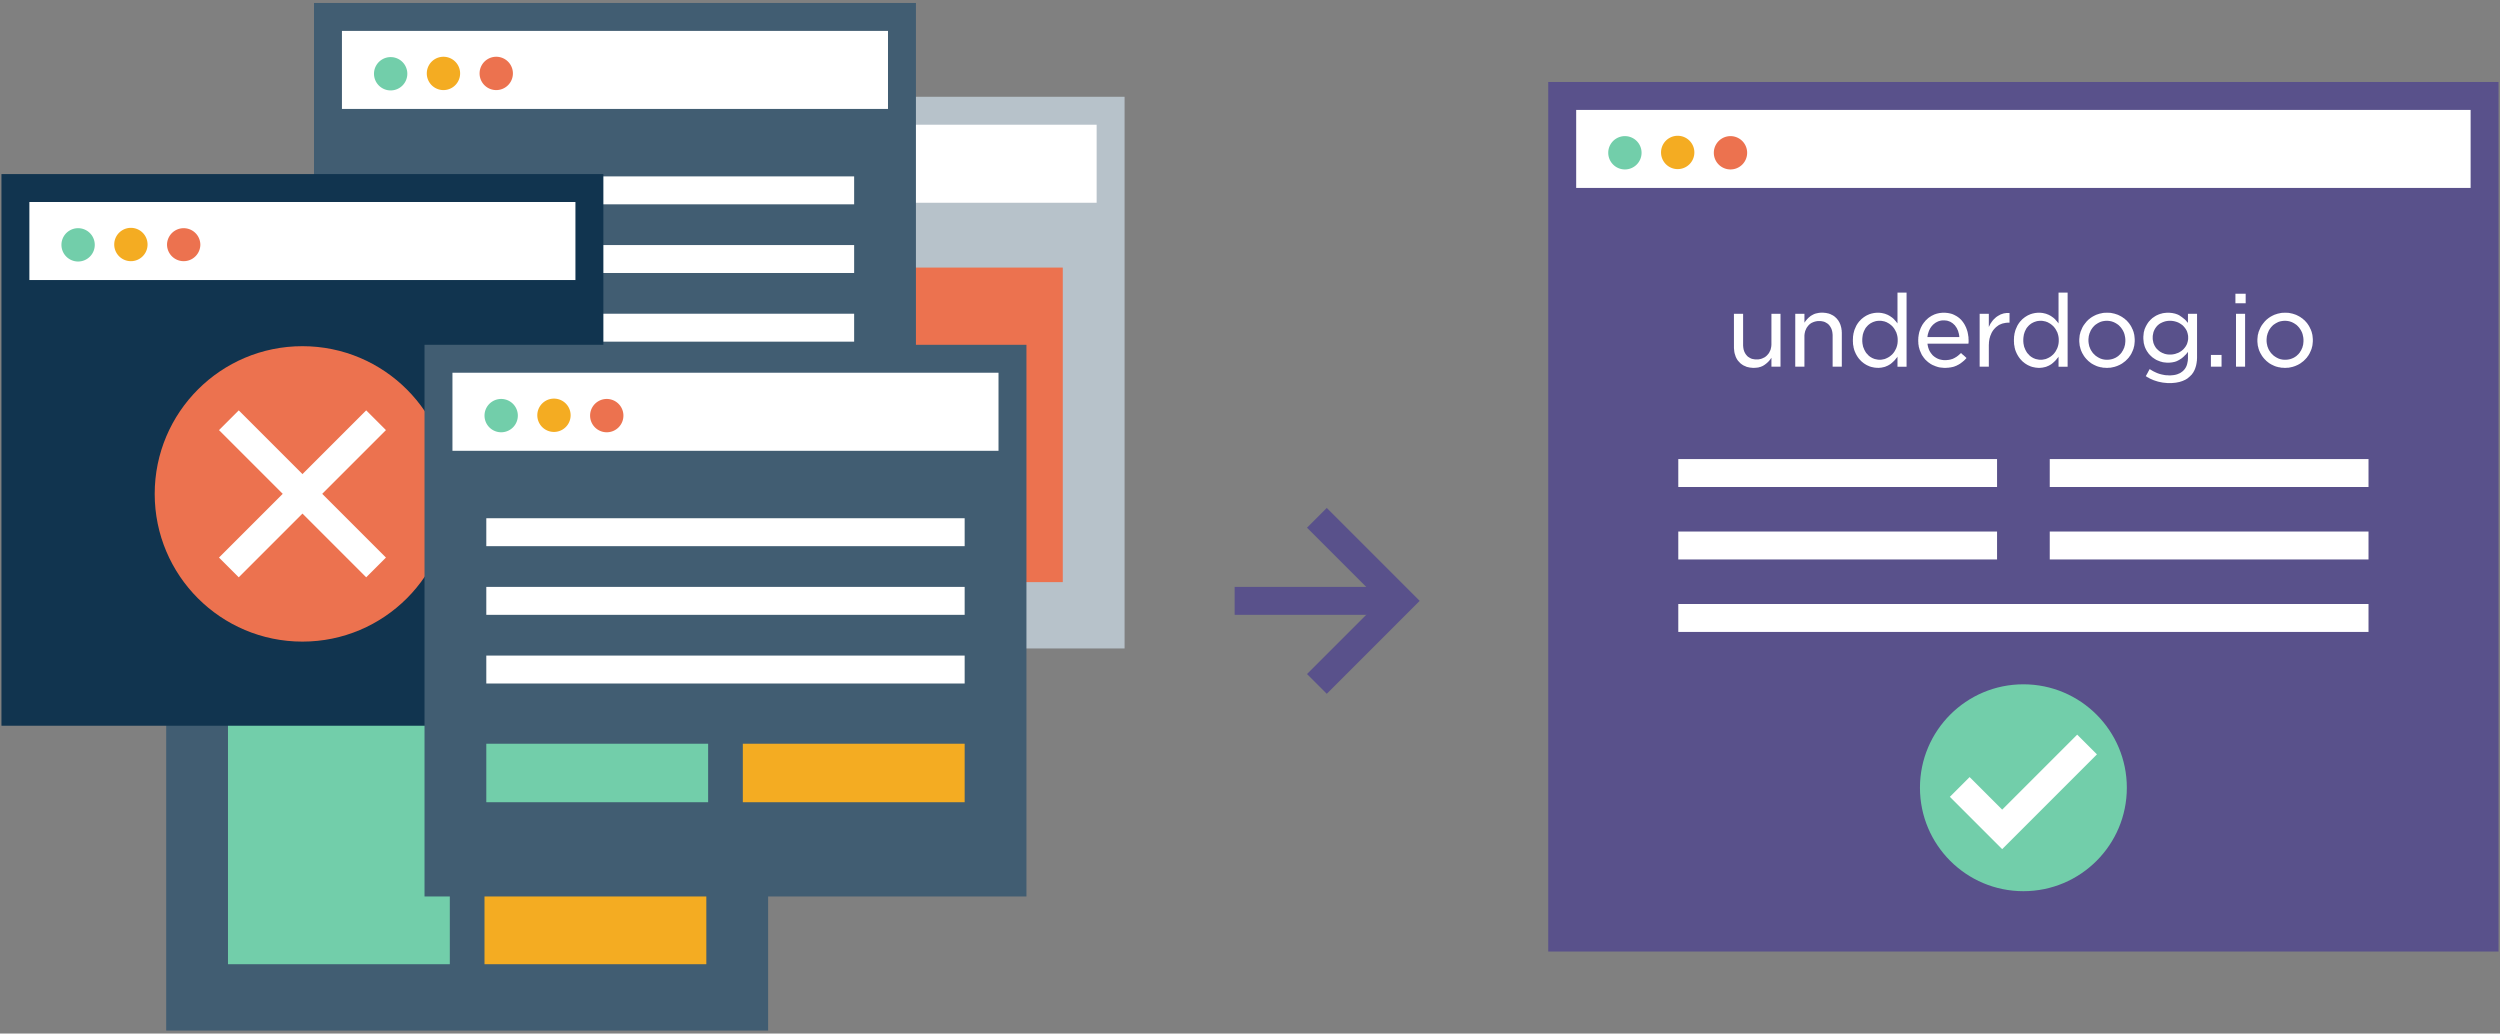 <svg width="358" height="148" viewBox="0 0 358 148" xmlns="http://www.w3.org/2000/svg" xmlns:xlink="http://www.w3.org/1999/xlink"><rect x="0" y="0" width="358" height="148" fill="#808080" stroke="none"/><title>illo-application</title><defs><path id="a" d="M0 220h410V0H0z"/></defs><g fill="none" fill-rule="evenodd"><path fill="#415D72" d="M25.8 144.742h82.196V70.575H25.8z"/><path fill="#FFF" d="M25.8 83.751h82.196V70.575H25.8z"/><g transform="translate(-26 -36)"><path d="M63.163 114.664a2.386 2.386 0 1 1-4.772 0 2.386 2.386 0 0 1 4.772 0z" fill="#72CEAA"/><path d="M70.722 114.664a2.386 2.386 0 1 1-4.771 0 2.386 2.386 0 0 1 4.771 0" fill="#F4AC22"/><path d="M78.282 114.664a2.386 2.386 0 1 1-4.772 0 2.386 2.386 0 0 1 4.772 0" fill="#EC724F"/><mask id="b" fill="#fff"><use xlink:href="#a"/></mask><path d="M53.8 179.575h78.196v-71H53.8v71zm-4 4h86.196v-79H49.8v79z" fill="#415D72" mask="url(#b)"/><path fill="#72CEAA" mask="url(#b)" d="M58.647 174.075h31.766v-45.042H58.647z"/><path fill="#F4AC22" mask="url(#b)" d="M95.381 174.075h31.766v-45.042H95.381z"/><path fill="#B7C2CA" mask="url(#b)" d="M102.843 126.026h82.196V51.859h-82.196z"/><path fill="#FFF" mask="url(#b)" d="M102.843 65.035h82.196V51.859h-82.196z"/><path d="M114.207 59.948a2.386 2.386 0 1 1-4.773 0 2.386 2.386 0 0 1 4.773 0" fill="#72CEAA" mask="url(#b)"/><path d="M121.766 59.948a2.386 2.386 0 1 1-4.771 0 2.386 2.386 0 0 1 4.771 0" fill="#F4AC22" mask="url(#b)"/><path d="M129.326 59.948a2.386 2.386 0 1 1-4.772 0 2.386 2.386 0 0 1 4.772 0" fill="#EC724F" mask="url(#b)"/><path d="M104.843 124.859h78.196v-71h-78.196v71zm-4 4h86.196v-79h-86.196v79z" fill="#B7C2CA" mask="url(#b)"/><path fill="#72CEAA" mask="url(#b)" d="M109.691 119.359h31.766V74.317h-31.766z"/><path fill="#EC724F" mask="url(#b)" d="M146.425 119.359h31.766V74.317h-31.766z"/><path fill="#415D72" mask="url(#b)" d="M72.965 112.592h82.196V38.425H72.965z"/><path fill="#FFF" mask="url(#b)" d="M72.965 51.601h82.196V38.425H72.965z"/><path d="M84.328 46.514a2.386 2.386 0 1 1-4.771 0 2.386 2.386 0 0 1 4.771 0" fill="#72CEAA" mask="url(#b)"/><path d="M91.888 46.514a2.386 2.386 0 1 1-4.772 0 2.386 2.386 0 0 1 4.772 0" fill="#F4AC22" mask="url(#b)"/><path d="M99.448 46.514a2.386 2.386 0 1 1-4.772 0 2.386 2.386 0 0 1 4.772 0" fill="#EC724F" mask="url(#b)"/><path d="M74.965 111.425h78.196v-71H74.965v71zm-4 4h86.196v-79H70.965v79z" fill="#415D72" mask="url(#b)"/><path fill="#FFF" mask="url(#b)" d="M79.813 65.259h68.5v-4h-68.5zm0 9.833h68.5v-4h-68.5zm0 9.833h68.5v-4h-68.5z"/><path fill="#72CEAA" mask="url(#b)" d="M79.813 101.925h31.766V93.55H79.813z"/><path fill="#F4AC22" mask="url(#b)" d="M116.547 101.925h31.766V93.55h-31.766z"/><path fill="#11344F" mask="url(#b)" d="M28.208 137.092h82.195V62.925H28.208z"/><path fill="#FFF" mask="url(#b)" d="M28.208 76.101h82.195V62.925H28.208z"/><path d="M39.57 71.014a2.386 2.386 0 1 1-4.771 0 2.386 2.386 0 0 1 4.771 0" fill="#72CEAA" mask="url(#b)"/><path d="M47.13 71.014a2.386 2.386 0 1 1-4.772 0 2.386 2.386 0 0 1 4.772 0" fill="#F4AC22" mask="url(#b)"/><path d="M54.69 71.014a2.386 2.386 0 1 1-4.772 0 2.386 2.386 0 0 1 4.771 0" fill="#EC724F" mask="url(#b)"/><path d="M30.207 135.925h78.195v-71H30.207v71zm-3.999 4h86.195v-79H26.208v79z" fill="#11344F" mask="url(#b)"/><path d="M90.457 106.726c0 11.682-9.47 21.152-21.151 21.152-11.683 0-21.153-9.47-21.153-21.152s9.47-21.152 21.152-21.152 21.152 9.47 21.152 21.152" fill="#EC724F" mask="url(#b)"/><path fill="#FFF" mask="url(#b)" d="M78.438 118.67L57.36 97.593l2.83-2.828 21.077 21.079z"/><path fill="#FFF" mask="url(#b)" d="M60.188 118.67l-2.828-2.827 21.078-21.08 2.829 2.829z"/><path fill="#415D72" mask="url(#b)" d="M88.791 161.544h82.196V87.377H88.791z"/><path fill="#FFF" mask="url(#b)" d="M88.791 100.554h82.196V87.378H88.791z"/><path d="M100.154 95.467a2.386 2.386 0 1 1-4.771 0 2.386 2.386 0 0 1 4.771 0" fill="#72CEAA" mask="url(#b)"/><path d="M107.714 95.467a2.386 2.386 0 1 1-4.772 0 2.386 2.386 0 0 1 4.772 0" fill="#F4AC22" mask="url(#b)"/><path d="M115.273 95.467a2.386 2.386 0 1 1-4.771 0 2.386 2.386 0 0 1 4.771 0" fill="#EC724F" mask="url(#b)"/><path d="M90.791 160.378h78.196v-71H90.791v71zm-4 4h86.196v-79H86.791v79z" fill="#415D72" mask="url(#b)"/><path fill="#FFF" mask="url(#b)" d="M95.639 114.211h68.5v-4h-68.5zm0 9.833h68.5v-4h-68.5zm0 9.834h68.5v-4h-68.5z"/><path fill="#72CEAA" mask="url(#b)" d="M95.639 150.878h31.766v-8.375H95.639z"/><path fill="#F4AC22" mask="url(#b)" d="M132.373 150.878h31.766v-8.375h-31.766z"/><path fill="#59518B" mask="url(#b)" d="M249.71 170.26h132.083V49.74H249.71z"/><path fill="#FFF" mask="url(#b)" d="M249.71 62.916h132.083V49.74H249.71z"/><path d="M261.072 57.83a2.386 2.386 0 1 1-4.771 0 2.386 2.386 0 0 1 4.771 0" fill="#72CEAA" mask="url(#b)"/><path d="M268.632 57.83a2.386 2.386 0 1 1-4.772 0 2.386 2.386 0 0 1 4.772 0" fill="#F4AC22" mask="url(#b)"/><path d="M276.191 57.83a2.386 2.386 0 1 1-4.771 0 2.386 2.386 0 0 1 4.771 0" fill="#EC724F" mask="url(#b)"/><path d="M251.709 168.26h128.084V51.74H251.709v116.52zm-4 4h136.084V47.74H247.709v124.52z" fill="#59518B" mask="url(#b)"/><path d="M330.563 148.805c0 8.18-6.632 14.813-14.813 14.813-8.18 0-14.812-6.632-14.812-14.813 0-8.181 6.632-14.813 14.812-14.813 8.181 0 14.813 6.632 14.813 14.813" fill="#72CEAA" mask="url(#b)"/><path fill="#FFF" mask="url(#b)" d="M312.712 157.598l-7.492-7.492 2.828-2.828 4.664 4.663 10.741-10.74 2.828 2.828zm-46.381-31.106h98.84v-4h-98.84zm0-20.75h45.647v-4h-45.647zm53.193 0h45.647v-4h-45.647zm-53.193 10.375h45.647v-4h-45.647zm53.193 0h45.647v-4h-45.647z"/><path fill="#59518B" mask="url(#b)" d="M202.802 124.044h23.667v-4h-23.667z"/><path fill="#59518B" mask="url(#b)" d="M215.991 135.35l-2.828-2.827 10.477-10.478-10.477-10.478 2.828-2.828 13.307 13.306z"/><path fill="#FFF" mask="url(#b)" d="M277.137 88.674h-.153l-.141-.014-.14-.013-.14-.015-.124-.028-.127-.028-.126-.027-.125-.042-.112-.056-.14-.057-.126-.055-.112-.07-.112-.07-.112-.084-.111-.084-.098-.098-.085-.098-.098-.098-.084-.098-.083-.111-.07-.126-.07-.112-.056-.127-.056-.125-.042-.14-.084-.252-.056-.252-.013-.14-.015-.14-.027-.278V80.94h1.314v4.546l.014.153.014.154.028.154.027.14.043.126.04.126.058.125.069.127.057.097.084.113.167.195.112.098.113.069.11.07.127.07.126.057.14.042.154.027.153.028.154.014h.322l.139-.014.14-.028.14-.027.127-.042.139-.056.112-.057.126-.055.11-.07.114-.084.097-.084.098-.098.168-.195.084-.112.069-.127.057-.125.07-.14.042-.112.056-.252.028-.126.014-.14.014-.14V80.94h1.3v7.567h-1.3v-1.273l-.084.11-.07.113-.097.113-.085.11-.098.099-.098.098-.111.098-.113.098-.112.084-.111.084-.112.069-.112.07-.112.057-.111.042-.127.055-.126.028-.126.042-.14.028-.14.015-.14.013-.152.014zm5.945-7.734h1.314v1.273l.07-.112.084-.112.084-.112.096-.112.099-.112.099-.097.096-.098.113-.084.111-.099.127-.083.125-.07.125-.07.142-.07.14-.056.154-.042.126-.027.138-.029.14-.028.14-.014.154-.014h.308l.14.014.14.014.14.014.125.028.14.029.125.027.113.042.125.042.127.07.125.056.126.07.113.07.111.084.098.083.098.099.097.084.084.112.084.097.084.112.07.126.07.112.057.126.055.125.056.14.029.126.041.126.029.126.026.126.014.14.029.14v.139l.014.14v4.895h-1.315v-4.545l-.029-.308-.026-.154-.029-.14-.082-.252-.058-.125-.07-.126-.055-.098-.084-.112-.07-.098-.098-.097-.11-.098-.113-.07-.113-.07-.125-.07-.127-.057-.14-.041-.139-.028-.154-.028-.154-.014h-.322l-.14.014-.279.056-.127.041-.125.043-.125.056-.127.056-.11.07-.114.083-.098.084-.097.098-.084.098-.084.112-.084.112-.07.125-.166.378-.03.127-.054.251-.017.14-.012.14v4.447h-1.315zm12.096 6.573h.141l.138-.014.141-.028.141-.028.138-.028.141-.055.125-.056.126-.057.126-.07.127-.07.111-.082.111-.085.113-.098.112-.098.084-.098.084-.097.07-.098.082-.112.057-.112.07-.112.056-.126.07-.126.083-.251.042-.14.057-.28.027-.308v-.335l-.013-.155-.014-.14-.057-.28-.042-.14-.04-.125-.044-.14-.069-.111-.056-.126-.07-.112-.057-.113-.083-.111-.069-.098-.168-.195-.112-.1-.113-.097-.11-.083-.112-.084-.127-.07-.126-.07-.126-.07-.125-.042-.14-.056-.139-.028-.14-.028-.142-.028-.138-.014h-.28l-.154.014-.14.015-.14.027-.14.042-.126.042-.126.042-.139.07-.113.056-.125.07-.112.083-.112.085-.098.084-.098.097-.097.113-.098.11-.085.113-.069.126-.14.28-.057.14-.042.126-.084.279-.013.14-.028.154-.014.153-.014.155v.335l.014.154.014.154.028.14.028.14.027.14.042.125.057.126.057.154.068.14.141.252.084.125.097.112.098.098.098.112.097.098.112.084.113.084.125.07.112.07.14.056.126.055.126.042.14.028.14.028.14.028.14.014h.14zm-.266 1.16h-.138l-.127-.013-.14-.013-.126-.015-.127-.028-.138-.028-.127-.027-.139-.042-.126-.042-.126-.056-.126-.057-.126-.055-.125-.07-.113-.07-.112-.07-.126-.084-.097-.084-.113-.084-.11-.098-.099-.098-.084-.098-.097-.098-.084-.098-.07-.098-.084-.111-.07-.111-.07-.113-.07-.126-.07-.125-.056-.127-.055-.125-.057-.127-.084-.251-.028-.126-.042-.14-.014-.14-.056-.28-.014-.14v-.153l-.014-.154v-.335l.014-.154v-.155l.014-.14.028-.14.015-.14.027-.138.042-.141.028-.125.041-.14.043-.126.057-.126.055-.126.056-.126.055-.126.07-.126.141-.223.084-.112.07-.098.083-.098.1-.098.082-.098.098-.097.112-.098.112-.084.098-.084.126-.084.111-.07.111-.07.127-.07.125-.056.127-.056.125-.056.141-.042.125-.041.127-.028.14-.03.125-.026.14-.015.14-.014.127-.014h.28l.14.014.138.014.125.015.127.027.125.029.127.028.14.04.126.057.14.042.125.07.125.056.113.07.112.07.111.084.113.07.097.083.1.084.097.098.168.196.083.084.084.112.084.098.07.098v-4.42h1.3v10.616h-1.3v-1.441l-.07.112-.084.098-.084.097-.083.113-.085.097-.098.098-.099.098-.095.084-.1.098-.11.084-.099.084-.112.07-.126.07-.112.07-.126.055-.139.057-.127.056-.139.042-.127.027-.125.028-.127.028-.125.015-.139.013-.14.014h-.14zm11.665-4.404l-.014-.14-.015-.14-.027-.126-.028-.14-.042-.125-.028-.126-.041-.126-.071-.14-.056-.14-.071-.126-.084-.126-.082-.111-.084-.127-.113-.097-.098-.098-.111-.097-.112-.071-.126-.084-.125-.07-.127-.042-.111-.042-.126-.042-.14-.028-.141-.014-.138-.014h-.294l-.155.014-.153.028-.14.043-.14.04-.126.057-.14.07-.126.07-.111.07-.111.098-.114.084-.097.097-.098.113-.098.112-.084.125-.084.126-.07.14-.07.14-.055.14-.043.126-.041.139-.043.126-.027.14-.028.154-.013.14h4.572zm-2.084 4.405h-.141l-.138-.013-.141-.014-.14-.015-.14-.013-.125-.028-.14-.03-.252-.082-.127-.042-.125-.056-.138-.056-.141-.056-.126-.07-.126-.07-.127-.084-.111-.084-.125-.084-.112-.098-.098-.084-.113-.112-.097-.084-.084-.097-.084-.112-.084-.098-.07-.112-.084-.112-.07-.112-.07-.125-.056-.127-.056-.125-.055-.127-.057-.125-.041-.126-.043-.126-.027-.126-.042-.126-.028-.14-.014-.126-.027-.14-.015-.14v-.14l-.014-.153v-.307l.014-.154v-.14l.028-.14.014-.14.027-.14.057-.28.042-.14.042-.125.056-.14.042-.126.055-.126.056-.125.07-.113.056-.125.07-.112.083-.112.07-.112.085-.098.084-.098.083-.112.098-.098.113-.098.098-.098.11-.097.113-.084.127-.084.11-.07.127-.084.126-.056.14-.07.112-.056.252-.084.125-.041.14-.028.125-.03.14-.026.14-.015.14-.014.14-.014h.294l.154.014.14.014.153.015.14.027.14.029.127.028.138.04.127.043.126.056.125.056.126.07.14.07.112.07.125.084.113.084.112.084.097.098.113.097.085.098.097.113.167.223.083.126.07.112.07.125.07.14.058.126.068.14.042.14.056.14.042.14.044.14.027.139.027.14.028.14.015.14.028.14.013.14v.154l.014.139v.35l-.027.209h-5.86l.014.14.027.14.028.127.029.125.04.126.044.126.04.112.058.112.068.126.07.112.07.11.085.1.084.11.084.099.097.084.114.098.125.084.126.084.126.07.139.07.14.055.11.042.128.029.125.027.14.028.126.014.126.015h.294l.14-.015.139-.014.14-.013.126-.03.127-.026.126-.042.11-.028.127-.057.11-.055.114-.056.112-.071.125-.07.11-.083.114-.084.098-.084.11-.098.114-.098.097-.097.099.083.098.099.097.083.112.084.099.098.097.084.097.098.098.084-.098.11-.097.1-.097.098-.1.097-.111.084-.097.084-.113.084-.11.084-.113.084-.127.07-.111.07-.126.056-.113.069-.124.042-.126.058-.127.04-.125.042-.141.028-.138.029-.141.028-.154.013-.152.029h-.155l-.154.013h-.168zm4.993-7.734h1.314v1.888l.056-.125.07-.127.055-.125.07-.127.084-.111.07-.112.085-.112.084-.112.084-.097.097-.098.098-.084.098-.098.098-.085.113-.083.11-.071.113-.069.113-.056.11-.07.126-.056.127-.042.25-.084.14-.027.14-.015.14-.028h.435v1.385h-.238l-.155.014-.138.014-.141.027-.14.029-.141.028-.138.042-.127.055-.14.056-.125.057-.112.069-.112.084-.112.084-.111.084-.1.098-.097.098-.084.097-.084.099-.084.112-.07.112-.07.111-.055.113-.057.125-.054.14-.057.126-.043.126-.026.112-.042.125-.03.126-.013.126-.028.125-.013.141-.015.14v.139l-.014.141v3.132h-1.314zm8.754 6.573h.141l.138-.014.141-.028.28-.056.138-.055.127-.056.127-.057.125-.07.125-.07.113-.082.111-.085.112-.098.111-.098.086-.098.082-.097.07-.098.084-.112.057-.112.068-.112.057-.126.07-.126.043-.126.041-.125.041-.14.03-.14.027-.14.016-.154.013-.154v-.335l-.013-.155-.016-.14-.027-.14-.03-.14-.04-.14-.042-.125-.043-.14-.07-.111-.057-.126-.068-.112-.057-.113-.084-.111-.07-.098-.082-.097-.086-.098-.223-.197-.11-.083-.114-.084-.125-.07-.125-.07-.127-.07-.127-.042-.139-.056-.14-.028-.139-.028-.14-.028-.139-.014h-.282l-.152.014-.14.015-.139.027-.14.042-.128.042-.127.042-.138.07-.112.056-.127.07-.11.083-.112.085-.098.084-.098.097-.097.113-.098.11-.084.113-.07.126-.07.14-.073.14-.055.14-.04.126-.085.279-.013.14-.03.154-.027.308v.335l.027.308.084.42.043.125.055.126.057.154.07.14.141.252.084.125.097.112.098.098.098.112.097.098.112.084.113.084.125.07.111.07.141.056.125.055.127.042.14.028.14.028.14.028.138.014h.141zm-.266 1.16h-.14l-.125-.013-.14-.013-.126-.015-.127-.028-.14-.028-.125-.027-.139-.042-.127-.042-.125-.056-.127-.057-.125-.055-.125-.07-.115-.07-.11-.07-.127-.084-.095-.084-.114-.084-.113-.098-.097-.098-.085-.098-.097-.098-.082-.098-.07-.098-.084-.111-.14-.224-.14-.251-.113-.252-.055-.127-.043-.125-.043-.126-.027-.126-.04-.14-.015-.14-.027-.14-.029-.14-.014-.14v-.153l-.014-.154v-.335l.014-.154v-.155l.014-.14.03-.14.011-.14.03-.138.04-.141.027-.125.043-.14.043-.126.055-.126.113-.252.055-.126.07-.126.141-.223.082-.112.07-.098.084-.098.098-.098.084-.098.097-.097.112-.098.113-.084.098-.084.125-.084.113-.07.111-.07.127-.07.125-.056.127-.056.125-.056.141-.042.125-.041.125-.028.141-.03.125-.026.14-.015.141-.014.125-.014h.281l.14.014.14.014.124.015.125.027.127.029.125.028.141.04.125.057.14.042.127.07.125.056.112.07.113.07.111.084.112.07.097.083.098.084.1.098.082.098.084.098.084.084.084.112.086.098.068.098v-4.42h1.301v10.616h-1.3v-1.441l-.069.112-.086.098-.084.097-.084.113-.084.097-.098.098-.098.098-.097.084-.098.098-.11.084-.099.084-.113.07-.125.07-.112.07-.127.055-.14.057-.125.056-.14.042-.126.027-.127.028-.125.028-.125.015-.14.013-.139.014h-.14zm9.756-1.16h.14l.153-.014.127-.013.141-.03.138-.027.127-.042.127-.042.125-.055.127-.056.125-.071.127-.083.127-.084.111-.098.098-.097.113-.1.084-.11.098-.112.07-.127.084-.125.071-.126.056-.14.071-.14.04-.112.03-.14.041-.125.027-.126.014-.14.015-.14.014-.14v-.307l-.014-.14-.015-.14-.027-.14-.028-.126-.027-.14-.043-.125-.043-.14-.055-.112-.056-.126-.07-.126-.07-.112-.069-.098-.073-.112-.082-.098-.086-.097-.097-.1-.114-.111-.109-.084-.127-.083-.127-.084-.127-.07-.14-.07-.127-.056-.125-.042-.125-.042-.127-.028-.14-.027-.126-.015-.14-.014h-.282l-.154.014-.125.015-.14.027-.14.028-.128.042-.125.042-.114.056-.14.07-.125.07-.127.084-.125.083-.113.084-.112.112-.097.099-.1.11-.084.113-.084.125-.084.127-.07.126-.055.139-.057.14-.056.126-.03.126-.04.14-.028.126-.014.14-.015.126-.014.14v.307l.014.14.015.14.028.14.027.125.027.14.043.126.057.126.043.126.055.112.07.126.07.11.071.1.07.11.082.1.2.195.11.112.112.084.127.084.125.084.127.07.14.07.112.055.127.042.125.042.142.028.125.029.141.013.14.014h.141zm-.023 1.16h-.139l-.139-.013h-.142l-.139-.013-.14-.03-.126-.026-.14-.015-.125-.042-.125-.027-.127-.042-.125-.043-.113-.055-.14-.057-.126-.07-.125-.055-.113-.07-.125-.07-.112-.084-.11-.084-.1-.084-.112-.084-.098-.097-.097-.1-.098-.097-.168-.195-.084-.112-.084-.112-.07-.112-.069-.125-.072-.113-.07-.125-.055-.127-.057-.125-.054-.127-.043-.14-.04-.124-.03-.141-.04-.14-.029-.125-.015-.14-.012-.14-.016-.14-.013-.154v-.307l.013-.155.016-.14.012-.14.015-.14.028-.14.041-.125.03-.14.04-.14.057-.125.056-.14.055-.126.057-.126.054-.126.072-.111.07-.127.083-.111.084-.112.084-.112.084-.098.084-.112.097-.098.098-.098.098-.098.113-.084.096-.083.113-.084.125-.084.113-.071.125-.07.127-.07.125-.055.127-.07.125-.042.127-.042.125-.041.125-.043.127-.027.14-.028.126-.03.138-.027.141-.014h.14l.14-.014h.281l.138.014h.141l.14.014.125.028.14.029.126.028.125.027.125.043.127.04.252.085.127.07.125.056.125.07.127.069.111.07.112.085.113.07.111.084.098.097.113.084.098.098.084.098.097.098.082.112.086.098.071.112.082.112.07.125.07.113.057.125.055.126.07.126.043.126.055.14.043.126.027.139.041.14.027.14.016.14.014.14.013.14.014.154v.307l-.014.154-.013.139-.014.14-.016.14-.027.14-.04.126-.028.14-.043.14-.055.126-.043.127-.07.139-.055.126-.057.125-.07.112-.07.126-.082.112-.084.112-.073.112-.095.098-.084.098-.1.097-.195.196-.223.168-.113.084-.11.084-.113.07-.127.07-.125.07-.125.056-.127.055-.125.057-.127.042-.125.04-.127.043-.14.028-.125.029-.14.027-.126.029-.14.013h-.139l-.14.014h-.14zm9.035-1.901h.141l.14-.014.141-.014.14-.028.14-.028.138-.042.14-.056.14-.042.124-.055.127-.069.113-.071.11-.069.111-.083.113-.098.098-.084.084-.098.098-.111.07-.098.084-.112.07-.124.071-.127.054-.125.084-.279.057-.279.014-.14v-.334l-.014-.153-.057-.279-.084-.279-.054-.126-.14-.25-.085-.112-.07-.097-.098-.112-.084-.098-.098-.097-.113-.085-.11-.082-.11-.07-.114-.07-.127-.07-.125-.056-.139-.055-.14-.042-.139-.042-.14-.028-.139-.028-.14-.014-.14-.014h-.283l-.138.014-.14.014-.14.028-.14.028-.125.042-.125.042-.14.055-.112.056-.127.056-.11.07-.115.069-.095.084-.1.083-.098.098-.084.098-.084.111-.07.098-.07.112-.069.125-.11.252-.044.137-.027.14-.057.279-.014.154v.335l.014.153.057.279.027.14.043.125.111.251.07.126.07.111.07.112.083.097.098.098.098.098.097.084.098.083.113.083.112.071.113.056.125.068.127.042.125.056.138.042.127.028.14.028.14.014.138.014h.141zm-.04 4.084h-.296l-.139-.015-.14-.013-.139-.014-.14-.014-.14-.014-.14-.028-.14-.028-.14-.028-.126-.028-.139-.028-.127-.043-.14-.041-.25-.084-.127-.041-.125-.057-.125-.056-.127-.055-.127-.056-.125-.071-.112-.07-.126-.055-.125-.084-.114-.07.071-.126.21-.377.07-.14.14-.251.07-.126.113.084.125.07.111.07.125.07.127.07.125.055.112.056.252.112.127.042.138.056.127.028.125.041.141.029.125.028.14.027.141.028.125.014.141.013h.138l.155.015h.306l.155-.015.156-.013.14-.014.14-.028.138-.029.14-.041.125-.042.125-.056.114-.042.127-.07.095-.055.112-.085.1-.07.097-.084.082-.084.086-.097.084-.098.07-.112.071-.112.054-.112.057-.126.041-.125.043-.14.055-.28.03-.154.013-.154.013-.168v-.964l-.084.112-.084.1-.084.112-.097.099-.098.084-.084.099-.11.099-.099.085-.098.084-.113.085-.113.071-.223.14-.11.057-.226.112-.125.043-.125.043-.127.028-.14.028-.139.028-.14.015-.14.013-.156.015h-.293l-.125-.015-.14-.013-.125-.014-.125-.014-.14-.028-.128-.042-.127-.028-.125-.043-.125-.055-.125-.042-.127-.057-.127-.056-.11-.069-.112-.071-.112-.07-.113-.084-.11-.07-.099-.098-.098-.084-.097-.098-.1-.098-.082-.098-.098-.112-.07-.113-.084-.112-.07-.112-.14-.252-.055-.126-.057-.126-.04-.112-.044-.141-.027-.125-.043-.127-.028-.14-.027-.28-.014-.14-.015-.141v-.336l.015-.14.014-.14.014-.14.013-.14.028-.14.043-.126.027-.141.043-.125.055-.127.056-.126.057-.126.14-.252.07-.112.07-.112.081-.113.086-.112.098-.098.084-.098.097-.097.098-.085.098-.098.111-.07.113-.084.112-.071.111-.07.111-.069.127-.056.127-.057.125-.055.125-.043.125-.042.127-.028.127-.041.141-.028.125-.015.125-.014.14-.014.125-.014h.293l.155.014.14.014.155.014.138.028.127.029.14.027.126.042.125.042.113.042.125.056.111.056.112.07.113.084.127.084.111.084.112.083.111.098.111.084.1.097.098.099.084.112.097.098.084.112V80.94h1.301v6.335l-.014.167v.169l-.027.154-.016.153-.027.155-.027.139-.03.14-.04.14-.044.139-.04.127-.055.126-.043.126-.073.111-.054.127-.07.111-.07.098-.085.112-.068.098-.1.084-.084.098-.195.168-.195.167-.112.071-.11.069-.128.071-.125.055-.127.056-.127.056-.123.041-.14.043-.128.043-.125.027-.14.028-.139.027-.14.029-.14.014-.14.014-.152.013-.156.015h-.307zm5.9-2.35h1.525v-1.678h-1.525zm3.593 0h1.303V80.94h-1.303v7.566zm-.082-9.076h1.469v-1.371h-1.469v1.371zm7.125 8.083h.141l.154-.014.125-.013.141-.03.14-.027.125-.042.127-.042.127-.055.125-.056.127-.071.127-.083.125-.084.113-.098.098-.097.113-.1.082-.11.1-.112.068-.127.086-.125.07-.126.057-.14.07-.14.04-.112.03-.14.042-.125.027-.126.014-.14.014-.14.013-.14v-.307l-.013-.14-.014-.14-.028-.14-.029-.126-.027-.14-.04-.125-.044-.14-.055-.112-.058-.126-.069-.126-.07-.112-.07-.098-.07-.112-.085-.098-.084-.097-.099-.1-.112-.111-.113-.084-.125-.083-.127-.084-.125-.07-.14-.07-.127-.056-.125-.042-.127-.042-.127-.028-.139-.027-.127-.015-.14-.014h-.28l-.154.014-.125.015-.143.027-.14.028-.125.042-.127.042-.112.056-.14.07-.127.07-.125.084-.127.083-.113.084-.112.112-.097.099-.098.11-.084.113-.086.125-.084.127-.07.126-.112.28-.054.125-.03.126-.04.14-.03.126-.014.14-.013.126-.014.14v.307l.027.28.03.14.027.125.027.14.043.126.055.126.043.126.055.112.07.126.072.11.071.1.07.11.082.1.098.097.1.098.112.112.112.084.125.084.127.084.127.07.14.07.112.055.125.042.127.042.14.028.127.029.14.013.14.014h.14zm-.02 1.16h-.142l-.139-.013h-.14l-.139-.013-.14-.03-.126-.026-.14-.015-.125-.042-.125-.027-.127-.042-.127-.043-.11-.055-.14-.057-.127-.07-.127-.055-.11-.07-.126-.07-.225-.168-.098-.084-.11-.084-.099-.097-.097-.1-.1-.097-.082-.097-.084-.098-.084-.112-.086-.112-.068-.112-.07-.125-.069-.113-.072-.125-.057-.127-.054-.125-.057-.127-.04-.14-.044-.124-.027-.141-.04-.14-.03-.125-.014-.14-.014-.14-.014-.14-.013-.154v-.307l.013-.155.014-.14.014-.14.013-.14.03-.14.041-.125.027-.14.043-.14.055-.125.056-.14.057-.126.055-.126.058-.126.068-.111.071-.127.082-.111.084-.112.086-.112.084-.098.084-.112.097-.098.098-.098.098-.098.111-.084.098-.083.113-.084.125-.084.111-.071.127-.07.127-.07.123-.055.127-.07.127-.042.125-.042.127-.041.125-.043.127-.027.14-.028.124-.03.14-.027.141-.014h.14l.14-.014h.28l.14.014h.14l.138.014.125.028.141.029.125.028.127.027.125.043.127.04.125.043.125.042.127.07.127.056.125.07.127.069.111.07.112.085.111.07.111.084.1.097.111.084.098.098.084.098.097.098.084.112.086.098.07.112.081.112.07.125.07.113.057.125.057.126.068.126.043.126.057.14.041.126.03.139.04.14.027.14.016.14.014.14.013.14.014.154v.307l-.014.154-.013.139-.014.14-.016.14-.027.14-.04.126-.03.14-.04.14-.058.126-.043.127-.068.139-.057.126-.057.125-.07.112-.07.126-.082.112-.084.112-.07.112-.098.098-.084.098-.098.097-.098.098-.097.098-.113.084-.112.084-.11.084-.112.084-.114.07-.125.07-.127.07-.125.056-.125.055-.127.057-.127.042-.125.04-.125.043-.14.028-.125.029-.14.027-.126.029-.142.013h-.139l-.139.014h-.14z"/></g></g></svg>